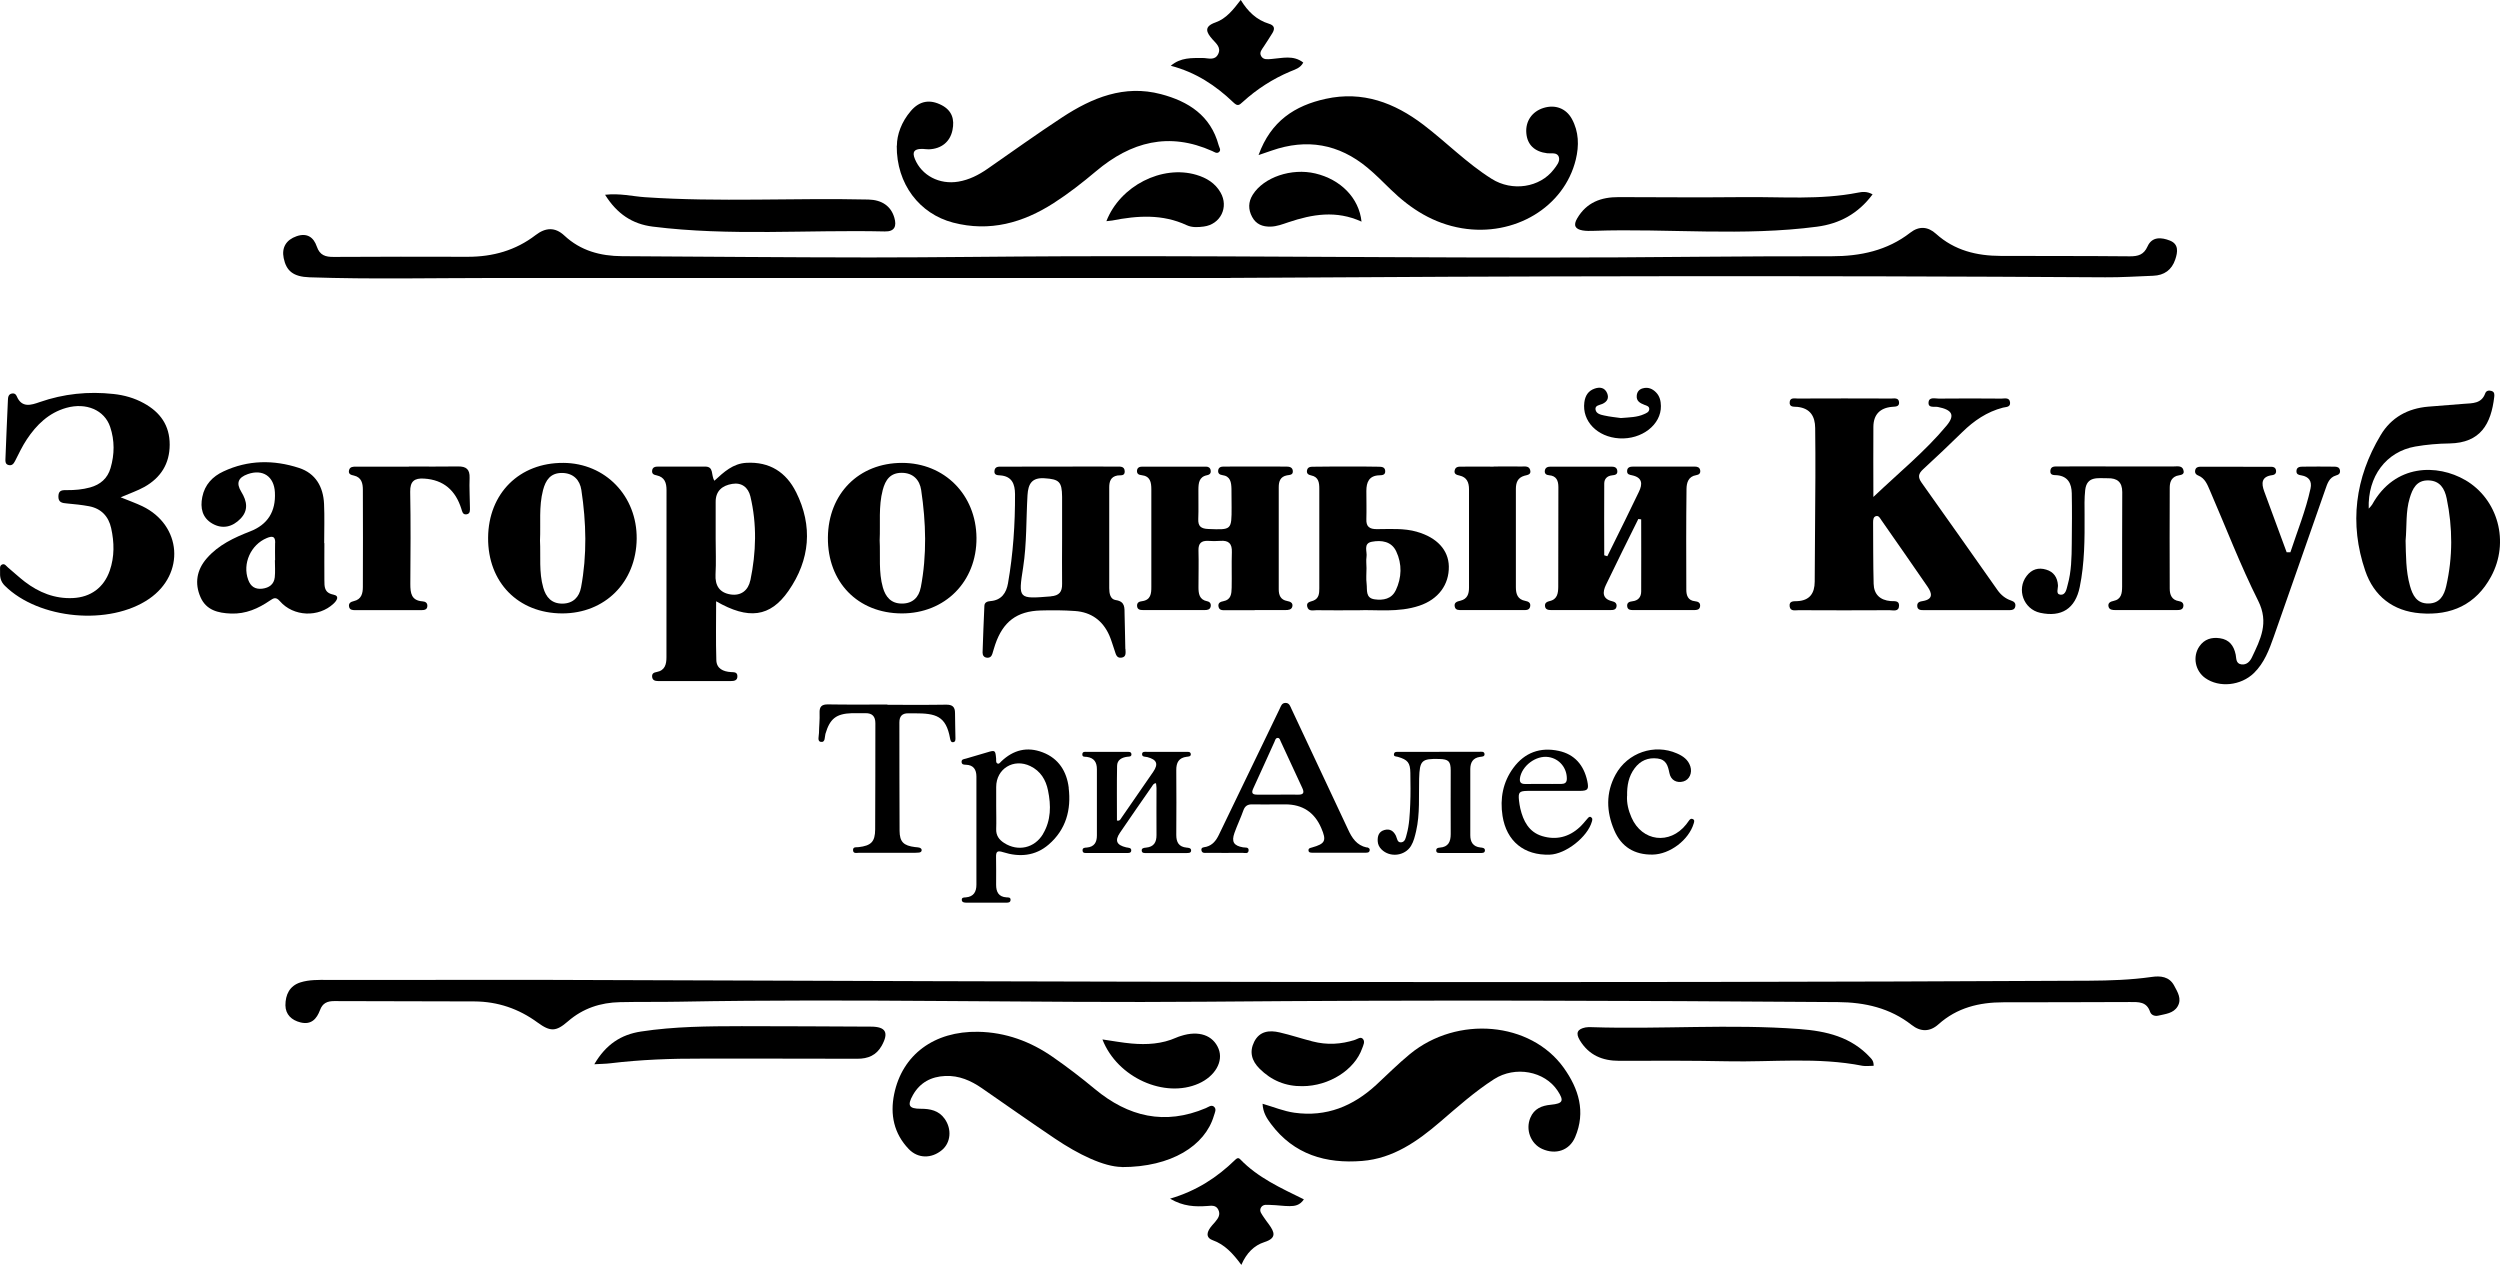 <?xml version="1.0" encoding="UTF-8"?>
<svg id="_Слой_1" data-name=" Слой 1" xmlns="http://www.w3.org/2000/svg" viewBox="0 0 372.87 188.66">
  <defs>
    <style>
      .cls-1 {
        fill: #000;
        stroke-width: 0px;
      }
    </style>
  </defs>
  <path class="cls-1" d="M183.48,41.46h-109.59c-9.24,0-18.48.21-27.71-.1-2.46-.08-3.48-.96-3.87-2.87-.32-1.58.38-2.72,1.93-3.26,1.56-.54,2.54.16,3.01,1.54.45,1.31,1.29,1.56,2.52,1.55,6.67-.04,13.34-.04,20.01-.02,3.73,0,7.13-.95,10.11-3.24,1.46-1.12,2.88-1.24,4.29.08,2.42,2.26,5.37,3.05,8.6,3.07,12.3.07,24.6.18,36.9.19,9.97,0,19.94-.15,29.9-.18,31.14-.09,62.29.41,93.43.08,6.73-.07,13.46-.07,20.19-.08,4.26,0,8.26-.83,11.72-3.52,1.31-1.02,2.64-.91,3.83.17,2.76,2.49,6.07,3.29,9.66,3.3,6.42.02,12.85,0,19.27.06,1.21,0,2.06-.22,2.62-1.47.67-1.51,2.08-1.37,3.33-.88,1.35.53,1.18,1.71.81,2.81-.52,1.57-1.65,2.38-3.3,2.44-2.38.09-4.77.25-7.15.23-43.51-.27-87.01-.19-130.52.09h.01Z"/>
  <path class="cls-1" d="M64.98,146.15c5.81,0,11.62-.02,17.44,0,76.39.28,152.78.51,229.17.12,3.12-.02,6.23-.12,9.32-.56,1.3-.19,2.63-.08,3.36,1.29.51.96,1.18,1.98.52,3.1-.62,1.05-1.83,1.13-2.88,1.38-.52.12-1.06-.07-1.23-.57-.52-1.54-1.72-1.46-2.98-1.46-6.3.03-12.6.03-18.91.04-3.59,0-6.9.8-9.67,3.28-1.28,1.15-2.66,1.15-4,.1-3.24-2.54-6.99-3.38-11-3.41-31.32-.23-62.65-.33-93.97-.06-26.25.22-52.49-.49-78.74,0-2.98.06-5.96,0-8.94.07-2.9.06-5.51.91-7.75,2.85-1.79,1.56-2.62,1.59-4.55.18-2.81-2.06-5.94-3.12-9.41-3.14-6.97-.03-13.95-.02-20.92-.05-1.04,0-1.73.31-2.11,1.34-.49,1.31-1.3,2.24-2.91,1.84-1.33-.33-2.23-1.17-2.25-2.55,0-1.56.6-2.9,2.24-3.42,1.3-.41,2.66-.37,4.01-.37,5.38,0,10.77,0,16.15,0h.01Z"/>
  <path class="cls-1" d="M279.4,74.13c3.94-3.74,7.77-6.85,10.93-10.65,1.3-1.56.84-2.36-1.29-2.78-.53-.11-1.48.22-1.4-.7.07-.83.97-.55,1.52-.55,3.12-.03,6.24-.03,9.35,0,.48,0,1.23-.23,1.29.61.05.7-.65.63-1.07.74-2.38.62-4.32,1.95-6.05,3.64-1.93,1.88-3.87,3.74-5.85,5.55-.72.66-.81,1.18-.22,2.01,3.8,5.32,7.55,10.68,11.32,16.02.51.72,1.17,1.26,2,1.54.48.16.75.4.64.92-.1.46-.49.52-.85.52-4.28,0-8.56.01-12.84,0-.42,0-.91-.02-.93-.63-.02-.58.43-.66.86-.73,1.54-.27,1.35-1.15.7-2.11-2.28-3.32-4.59-6.63-6.9-9.94-.2-.28-.38-.73-.81-.61-.4.11-.43.55-.43.92.02,3.06,0,6.11.08,9.17.04,1.57.94,2.44,2.54,2.58.49.04,1.28-.14,1.25.69-.03.95-.88.67-1.42.67-4.52.03-9.05.02-13.57,0-.5,0-1.23.21-1.33-.58-.1-.86.66-.74,1.16-.77,1.85-.1,2.57-1.19,2.58-2.9.04-5.19.08-10.39.1-15.59.01-2.45,0-4.89-.03-7.34-.02-1.74-.73-2.92-2.62-3.14-.48-.06-1.28.12-1.18-.75.08-.68.75-.5,1.2-.5,4.65-.02,9.29-.02,13.94,0,.44,0,1.1-.16,1.17.54.07.73-.59.65-1.04.7-1.83.16-2.78,1.18-2.79,2.99-.03,3.3,0,6.59,0,10.46h-.01Z"/>
  <path class="cls-1" d="M167.29,174.05c-2.64-.03-6.42-1.85-9.96-4.24-3.65-2.46-7.25-4.99-10.87-7.5-1.65-1.14-3.42-1.92-5.47-1.83-2.1.09-3.77.97-4.83,2.84-.88,1.57-.6,2.05,1.18,2.05,1.4,0,2.68.26,3.55,1.49,1.1,1.54.92,3.56-.39,4.66-1.56,1.31-3.59,1.3-4.97-.15-2.21-2.31-2.79-5.12-2.17-8.17,1.2-5.89,5.97-9.43,12.53-9.31,4.1.07,7.81,1.44,11.14,3.76,2.16,1.5,4.25,3.1,6.27,4.78,4.99,4.14,10.43,5.44,16.56,2.84.37-.16.81-.53,1.19-.22.45.38.13.9,0,1.36-1.31,4.46-6.33,7.67-13.76,7.66v-.02Z"/>
  <path class="cls-1" d="M133.77,21.73c0-1.62.67-3.54,2.08-5.18,1.3-1.52,2.85-1.78,4.61-.86,1.54.81,1.93,2.12,1.6,3.71-.35,1.75-1.66,2.81-3.53,2.87-.36.01-.73-.07-1.1-.06-1.07.02-1.42.44-.97,1.52,1.01,2.43,3.63,3.84,6.48,3.36,1.6-.27,3-.98,4.33-1.9,3.71-2.58,7.39-5.22,11.17-7.7,4.46-2.92,9.24-4.89,14.71-3.45,4.1,1.08,7.42,3.19,8.61,7.62.09.34.4.71.06,1.01-.33.3-.69,0-1.01-.14-6.46-2.89-12.12-1.39-17.34,3.01-2.01,1.69-4.09,3.32-6.3,4.74-4.59,2.95-9.54,4.35-15.02,2.92-5.01-1.31-8.45-5.76-8.4-11.46h.02Z"/>
  <path class="cls-1" d="M187.71,23.13c1.83-5.07,5.41-7.38,10.02-8.39,5.51-1.21,10.24.58,14.56,3.86,3.45,2.63,6.5,5.76,10.2,8.08,3.05,1.92,7.18,1.31,9.26-1.42.41-.54.94-1.16.76-1.8-.22-.8-1.11-.53-1.74-.6-1.89-.23-2.98-1.27-3.12-3-.15-1.77.84-3.22,2.56-3.76,1.73-.54,3.36.05,4.23,1.63,1.05,1.92,1.09,3.99.59,6.06-1.73,7.12-9.16,11.56-17,10.25-4.22-.71-7.61-2.86-10.61-5.78-1.14-1.11-2.26-2.25-3.48-3.26-4.26-3.53-9.03-4.37-14.27-2.54-.51.18-1.02.35-1.96.67h0Z"/>
  <path class="cls-1" d="M188.3,164.62c1.71.5,3.18,1.12,4.76,1.34,4.78.67,8.76-.98,12.22-4.17,1.66-1.54,3.26-3.14,5.01-4.58,7.07-5.8,18-4.83,22.93,2.04,2.24,3.13,3.32,6.57,1.71,10.35-.85,2-2.91,2.67-4.92,1.76-1.71-.77-2.51-2.87-1.76-4.65.57-1.36,1.69-1.81,3.06-1.94,1.82-.18,2-.58,1-2.1-1.93-2.92-6.32-3.74-9.48-1.71-2.89,1.86-5.44,4.14-8.04,6.37-3.38,2.9-7.01,5.45-11.61,5.82-5.4.44-10.19-.94-13.61-5.51-.61-.82-1.2-1.69-1.26-3.02h-.01Z"/>
  <path class="cls-1" d="M118.73,73.4c-1.47-2.96-3.94-4.57-7.42-4.37-1.99.11-3.32,1.35-4.76,2.67-.54-.85-.03-2.11-1.38-2.11h-6.97c-.42,0-.89.04-.94.63-.04.5.3.6.68.68,1.2.26,1.47,1.12,1.47,2.2-.01,8.31,0,16.62-.01,24.93,0,1.05-.22,1.97-1.46,2.2-.39.07-.71.2-.68.68.04.59.47.66.91.67,3.61.01,7.21.01,10.81,0,.51,0,1.04-.07,1-.77-.03-.61-.55-.54-.96-.57-1.15-.07-2.14-.51-2.18-1.77-.09-2.9-.03-5.8-.03-8.79,4.82,2.78,8.06,2.38,10.79-1.55,3.22-4.63,3.66-9.67,1.13-14.74h0ZM111.91,86.55c-.3,1.47-1.36,2.36-2.95,2.11-1.64-.26-2.33-1.31-2.24-3,.1-1.77.02-3.54.02-5.31s.01-3.66,0-5.49c-.01-1.67,1.02-2.45,2.46-2.69,1.41-.24,2.39.51,2.72,1.87.99,4.16.86,8.35,0,12.51h-.01Z"/>
  <path class="cls-1" d="M17.99,74.17c1.26.51,2.27.87,3.24,1.33,5.89,2.84,6.42,10.09,1.02,13.81-5.89,4.05-16.45,3.08-21.53-1.95-.66-.65-.75-1.36-.71-2.16.02-.35-.11-.79.27-.99.42-.22.64.21.91.43.84.7,1.65,1.46,2.52,2.13,2.1,1.6,4.45,2.55,7.14,2.43,2.68-.12,4.64-1.56,5.52-4.09.72-2.08.68-4.22.21-6.34-.39-1.76-1.49-2.93-3.31-3.27-1.08-.2-2.17-.31-3.27-.41-.73-.06-1.33-.14-1.29-1.11.03-.93.66-.88,1.28-.88,1.17.01,2.32-.09,3.45-.4,1.52-.42,2.6-1.34,3.05-2.89.6-2.05.62-4.12-.06-6.14-.85-2.52-3.58-3.67-6.54-2.84-2.62.74-4.44,2.52-5.89,4.7-.67,1.01-1.2,2.13-1.75,3.22-.22.43-.46.73-.97.61-.47-.11-.49-.51-.47-.87.12-2.93.23-5.87.37-8.8.02-.41.04-.89.6-1,.35-.07.59.09.72.41.75,1.79,2.16,1.31,3.42.87,3.59-1.25,7.25-1.62,11.01-1.21,1.59.17,3.12.6,4.53,1.38,2.44,1.34,3.86,3.31,3.85,6.19-.01,2.85-1.34,4.91-3.75,6.28-1.04.58-2.19.97-3.57,1.56Z"/>
  <path class="cls-1" d="M367.68,71.6c-4.11-2.39-10.48-2.48-13.88,3.66-.11.19-.29.35-.51.6-.17-4.8,2.59-8.49,6.94-9.26,1.68-.29,3.4-.44,5.1-.46,4.67-.08,6.21-2.94,6.68-6.94.04-.38.05-.75-.41-.89-.39-.12-.78-.05-.93.35-.56,1.57-1.92,1.47-3.19,1.57-1.77.14-3.53.28-5.3.42-3.06.26-5.53,1.6-7.11,4.25-3.82,6.38-4.7,13.2-2.3,20.23,1.28,3.75,4.11,6.02,8.21,6.34,4.63.37,8.29-1.3,10.55-5.46,2.81-5.16,1.06-11.56-3.86-14.42h0ZM364.85,87.41c-.31,1.36-.94,2.57-2.62,2.6-1.78.04-2.4-1.24-2.79-2.64-.63-2.25-.59-4.58-.65-6.72.2-2.24,0-4.33.61-6.35.42-1.4,1.01-2.69,2.79-2.65,1.74.04,2.43,1.24,2.73,2.7.9,4.36.92,8.72-.07,13.06Z"/>
  <path class="cls-1" d="M244.35,77.41c-1.62,3.28-3.26,6.55-4.84,9.85-.5,1.05-.54,2.06.93,2.41.39.09.7.27.67.72-.05.59-.53.6-.95.6-2.93.01-5.87.01-8.8,0-.44,0-.9-.06-.93-.64-.02-.45.3-.61.69-.7,1.18-.26,1.28-1.21,1.29-2.14.02-4.95,0-9.9.02-14.85,0-.96-.28-1.69-1.39-1.78-.42-.03-.7-.23-.63-.7.07-.45.43-.58.81-.58,3.06-.01,6.11-.01,9.17,0,.38,0,.75.11.82.57.1.62-.34.68-.79.73-.72.08-1.14.52-1.15,1.2-.03,3.57,0,7.15,0,10.72.15.05.31.09.46.14.9-1.82,1.8-3.65,2.7-5.47.67-1.37,1.33-2.75,2-4.12.59-1.2.53-2.15-1.01-2.48-.37-.08-.75-.12-.74-.62,0-.59.46-.68.9-.68,3.06-.01,6.11,0,9.17,0,.36,0,.75.08.83.55.07.45-.16.66-.6.73-1.18.19-1.43,1.15-1.44,2.06-.06,5.01-.05,10.02-.03,15.04,0,.83.25,1.6,1.29,1.7.47.05.85.22.76.8-.08.48-.48.51-.84.52-3.06.01-6.11.01-9.17,0-.36,0-.77-.03-.85-.51-.09-.57.27-.75.75-.8.88-.09,1.33-.63,1.33-1.47.02-3.58,0-7.17,0-10.75,0,0-.42-.05-.42-.05Z"/>
  <path class="cls-1" d="M187.16,91.01c-1.47,0-2.94.01-4.4,0-.41,0-.91.05-1.02-.53-.11-.57.28-.73.75-.82,1.12-.21,1.19-1.11,1.21-1.98.04-1.77-.03-3.55.03-5.32.05-1.28-.47-1.79-1.73-1.69-.61.05-1.22.04-1.83,0-1-.04-1.44.37-1.42,1.41.05,1.83,0,3.67,0,5.5,0,.95.11,1.87,1.31,2.1.45.09.6.44.5.83-.11.43-.51.48-.89.48h-9.18c-.43,0-.89-.05-.9-.66,0-.48.33-.61.72-.66,1.33-.17,1.42-1.13,1.41-2.17v-14.5c0-1.07-.15-1.98-1.46-2.13-.4-.04-.71-.18-.68-.67.04-.48.4-.6.77-.6,3.18-.01,6.36,0,9.54,0,.32,0,.6.15.67.51.09.44-.09.68-.54.77-1.19.24-1.27,1.18-1.28,2.12-.02,1.47.04,2.94-.02,4.4-.05,1.12.43,1.46,1.51,1.5,3.46.13,3.46.17,3.46-3.25,0-.92,0-1.84-.02-2.75-.03-.95-.14-1.88-1.37-2.04-.43-.06-.67-.27-.61-.72.07-.47.45-.55.82-.55,3.12-.01,6.24-.02,9.36,0,.43,0,.9.09.95.64.06.64-.48.59-.88.67-.99.19-1.22.9-1.22,1.77v15.23c0,.87.27,1.56,1.26,1.74.45.08.89.27.77.81-.11.5-.6.54-1.04.54h-4.59l.03.02Z"/>
  <path class="cls-1" d="M49.74,88.69c-1.41-.27-1.35-1.2-1.36-2.18-.02-1.84,0-3.67,0-5.5h-.03c0-1.96.07-3.92-.02-5.87-.12-2.53-1.25-4.54-3.74-5.35-3.78-1.23-7.59-1.2-11.26.52-1.62.75-2.79,1.97-3.16,3.81-.33,1.64-.01,3.11,1.51,3.98,1.51.86,3,.49,4.18-.73,1.22-1.25.99-2.61.13-4.01-.81-1.32-.47-2.14.97-2.65,2.24-.79,3.92.35,4.04,2.72.15,2.87-1.08,4.81-3.68,5.82-2.41.94-4.74,2.02-6.48,4.02-1.5,1.72-1.85,3.73-.93,5.81.85,1.92,2.59,2.36,4.55,2.43,2.21.08,4.06-.75,5.8-1.94.56-.38.9-.58,1.49.1,2.02,2.32,5.78,2.45,8,.36.48-.45.95-1.15-.03-1.34h.02ZM41.03,80.99c-.03.85,0,1.7,0,2.56h-.03c0,.85.07,1.71-.02,2.56-.12,1.05-.84,1.56-1.86,1.69-1.06.12-1.73-.31-2.1-1.32-.89-2.4.38-5.24,2.77-6.23.8-.33,1.29-.31,1.25.74h-.01Z"/>
  <path class="cls-1" d="M84.02,69.04c-6.56-.04-11.17,4.55-11.22,11.16-.05,6.65,4.48,11.27,11.04,11.29,6.38.01,11.04-4.64,11.12-11.12.07-6.38-4.67-11.3-10.94-11.33ZM86.66,87.62c-.27,1.43-1.18,2.4-2.79,2.41-1.62,0-2.44-.97-2.84-2.37-.67-2.32-.37-4.72-.49-7.03.12-2.55-.19-5.06.45-7.52.39-1.49,1.1-2.58,2.83-2.57,1.7.01,2.67,1.06,2.89,2.54.73,4.84.86,9.71-.05,14.55h0Z"/>
  <path class="cls-1" d="M134.54,69.04c-6.44,0-11,4.58-11.06,11.13-.06,6.65,4.46,11.3,11.01,11.32,6.47.01,11.2-4.76,11.15-11.27-.05-6.42-4.77-11.18-11.1-11.18h0ZM137.32,87.64c-.27,1.43-1.19,2.39-2.81,2.38-1.62,0-2.43-1-2.83-2.39-.66-2.32-.36-4.73-.48-7.03.12-2.56-.19-5.07.46-7.53.4-1.5,1.12-2.56,2.85-2.55,1.72.01,2.66,1.1,2.88,2.56.72,4.84.87,9.71-.06,14.55h-.01Z"/>
  <path class="cls-1" d="M167.84,96.78c-.02-1.71-.08-3.42-.11-5.13-.02-.98.12-1.94-1.32-2.15-.83-.12-.97-1.01-.97-1.78v-15.04c0-.86.22-1.58,1.22-1.76.43-.08,1.12.14,1.09-.63-.03-.8-.73-.7-1.25-.7-2.81-.02-5.63,0-8.44,0h0c-2.87,0-5.75,0-8.62.01-.46,0-1.05-.07-1.12.64-.06.64.44.63.86.66,1.76.13,2.2,1.3,2.21,2.79.02,4.47-.28,8.92-1.05,13.32-.25,1.42-.97,2.51-2.61,2.64-.44.04-.89.16-.91.71-.11,2.32-.19,4.64-.27,6.96,0,.39.17.71.62.77.43.05.7-.15.83-.55.15-.47.27-.94.43-1.4,1.16-3.41,3.22-4.99,6.79-5.09,1.71-.05,3.43-.04,5.13.08,2.4.17,4.12,1.42,5.1,3.63.32.72.52,1.5.79,2.25.18.5.26,1.17,1,1.08.8-.09.63-.79.62-1.3h-.02ZM156.73,88.95c-4.86.39-4.87.42-4.13-4.33.55-3.57.44-7.18.65-10.77.1-1.69.66-2.64,2.52-2.52,2.2.14,2.62.51,2.64,2.77,0,2.07,0,4.15,0,6.22,0,2.26-.03,4.52,0,6.77.02,1.19-.43,1.75-1.68,1.85h0Z"/>
  <path class="cls-1" d="M315.76,69.57h8.44c.53,0,1.23-.16,1.44.5.28.86-.54.74-1.01.91-.83.31-1.02,1.02-1.02,1.78-.02,5.01-.02,10.02,0,15.04,0,.92.31,1.7,1.38,1.86.41.06.7.28.66.72-.05.57-.52.61-.96.61h-9.17c-.43,0-.93-.02-1.04-.53-.12-.54.29-.74.74-.83,1.19-.24,1.28-1.17,1.29-2.12.01-4.71-.01-9.41.02-14.12,0-1.51-.77-2.09-2.16-2.06-1.43.02-3.14-.38-3.37,1.79-.13,1.21-.1,2.44-.09,3.66.02,3.61.01,7.22-.72,10.77-.66,3.24-2.73,4.54-5.9,3.85-2.48-.54-3.55-3.5-2.02-5.5.77-1.01,1.77-1.29,2.92-.94,1.11.33,1.67,1.15,1.75,2.32.03.5-.35,1.32.33,1.41.83.11.94-.82,1.11-1.43.57-2.02.6-4.11.62-6.18.03-2.51.05-5.01,0-7.52-.03-1.39-.54-2.52-2.18-2.68-.45-.04-1.1.07-1.01-.7.08-.69.69-.6,1.15-.61,2.93-.02,5.87,0,8.8,0h0Z"/>
  <path class="cls-1" d="M341.6,82.39c1.04-3.17,2.3-6.26,3.01-9.53.24-1.09-.24-1.77-1.36-1.96-.38-.06-.75-.13-.74-.63.01-.59.47-.67.9-.67,1.59-.02,3.18-.02,4.77,0,.36,0,.75.08.82.55.07.45-.17.65-.58.76-1.03.3-1.3,1.22-1.6,2.08-2.57,7.32-5.11,14.65-7.69,21.97-.69,1.96-1.42,3.92-2.96,5.42-1.94,1.89-5.17,2.23-7.26.75-1.51-1.07-1.92-3.2-.88-4.72.74-1.08,1.82-1.4,3.06-1.22,1.4.2,2.08,1.1,2.36,2.45.11.54,0,1.33.84,1.45.8.11,1.3-.45,1.58-1.05,1.27-2.68,2.57-5.16.94-8.42-2.68-5.35-4.82-10.96-7.2-16.45-.39-.9-.73-1.84-1.75-2.25-.41-.16-.55-.47-.43-.87.1-.34.42-.44.73-.44,3.55,0,7.09,0,10.64.01.32,0,.6.15.66.51.07.44-.13.68-.58.74-1.6.21-1.62,1.21-1.18,2.41,1.11,3.03,2.23,6.06,3.35,9.09h.56v.02Z"/>
  <path class="cls-1" d="M211.36,79.32c-1.98-.57-4.01-.4-6.02-.4-1.08,0-1.59-.36-1.55-1.48.04-1.41,0-2.81,0-4.22,0-1.32.41-2.29,1.95-2.33.44-.01.91-.05.86-.67-.05-.59-.55-.6-.97-.61-1.41-.03-2.81-.03-4.22-.03-1.84,0-3.67,0-5.5.03-.41,0-.9,0-.98.59-.06.47.24.62.64.71,1.1.23,1.2,1.08,1.2,1.98v14.87c0,.75-.05,1.5-.9,1.83-.44.17-1.07.2-.9.89.18.76.88.53,1.38.53,1.89.03,3.79.01,6.18.01,2.73-.12,6.01.38,9.16-.68,2.84-.95,4.45-3.14,4.4-5.87-.05-2.44-1.78-4.3-4.72-5.14h-.02ZM208.16,88.06c-.6,1.27-1.85,1.51-3.13,1.33-1.41-.19-1.09-1.41-1.2-2.3-.1-.78-.02-1.58-.02-2.37h0c0-.55-.08-1.11,0-1.64.14-.8-.54-2.03.8-2.28,1.44-.27,2.93-.06,3.63,1.43.9,1.9.83,3.93-.07,5.83h0Z"/>
  <path class="cls-1" d="M279.46,158.96c-.6,0-1.16.09-1.68,0-6.67-1.32-13.42-.53-20.13-.67-5.38-.11-10.76-.09-16.14-.07-2.52,0-4.51-.83-5.87-3.04-.69-1.13-.36-1.7.83-1.94.3-.06.61-.05.91-.04,10.33.34,20.66-.5,30.99.28,4.02.3,7.74,1.16,10.59,4.27.25.27.5.53.49,1.22h.01Z"/>
  <path class="cls-1" d="M279.29,28.99c-2.15,2.89-4.94,4.38-8.28,4.82-5.46.72-10.96.79-16.46.72-5.62-.07-11.24-.3-16.86-.1-.55.02-1.11.03-1.64-.06-1.11-.19-1.44-.75-.81-1.81,1.4-2.38,3.56-3.17,6.18-3.16,6.23.02,12.47.06,18.7,0,5.67-.06,11.36.44,17-.67.62-.12,1.32-.22,2.18.26h-.01Z"/>
  <path class="cls-1" d="M60.98,69.58c2.44,0,4.89.03,7.33-.01,1.23-.02,1.78.43,1.73,1.72-.06,1.46.04,2.93.05,4.4,0,.4.08.93-.5,1.02-.59.09-.65-.42-.78-.82-.86-2.73-2.62-4.33-5.56-4.51-1.42-.09-2.1.38-2.07,1.97.09,4.58.05,9.16.02,13.75,0,1.35.14,2.47,1.82,2.59.39.03.72.19.72.66,0,.6-.47.65-.9.65-3.3.01-6.6,0-9.9,0-.36,0-.78-.03-.87-.49-.12-.55.24-.75.71-.86,1.14-.26,1.34-1.16,1.34-2.12.02-4.83.02-9.65,0-14.48,0-.95-.19-1.86-1.33-2.12-.45-.1-.87-.21-.73-.8.13-.54.63-.53,1.04-.53,2.63-.01,5.25,0,7.88,0h0s0-.02,0-.02Z"/>
  <path class="cls-1" d="M90.24,29.05c2.21-.25,4.06.23,5.93.36,11.11.76,22.24.09,33.36.35,2,.05,3.36.98,3.86,2.71.37,1.26.05,2.09-1.42,2.05-11.54-.27-23.1.72-34.61-.72-3.04-.38-5.33-1.89-7.12-4.76h0Z"/>
  <path class="cls-1" d="M88.64,158.73c1.74-2.98,4.01-4.43,6.96-4.88,4.98-.76,9.99-.79,15.01-.8,6.42,0,12.84.04,19.27.07,2.23,0,2.72.87,1.63,2.84-.8,1.43-2.03,1.96-3.66,1.95-7.71-.04-15.41,0-23.12-.02-4.59-.02-9.17.15-13.73.7-.65.08-1.32.08-2.35.14h-.01Z"/>
  <path class="cls-1" d="M222.76,69.58c1.41,0,2.81-.02,4.22,0,.46,0,1.06-.11,1.24.51.2.72-.41.74-.87.87-.99.29-1.26,1.02-1.26,1.97,0,4.89,0,9.77,0,14.66,0,1.02.27,1.82,1.4,2.03.47.09.84.28.73.84-.11.57-.61.53-1.02.53-3.05.01-6.11.01-9.16,0-.41,0-.93.06-1.06-.48-.16-.66.34-.8.85-.92,1.03-.25,1.27-1.02,1.27-1.95v-14.66c0-1.02-.32-1.81-1.41-2.05-.46-.1-.87-.23-.72-.81.14-.55.63-.52,1.04-.52,1.59-.02,3.18,0,4.77,0h0l-.02-.02Z"/>
  <path class="cls-1" d="M185.06,0c1.07,1.75,2.37,2.98,4.2,3.54.81.24.92.71.53,1.37-.4.68-.86,1.33-1.28,2-.28.45-.75.9-.4,1.48.34.57.97.44,1.5.41,1.61-.11,3.26-.64,4.77.53-.44.85-1.26,1.04-1.96,1.34-2.62,1.11-4.97,2.63-7.06,4.53-.54.49-.75.7-1.4.08-2.63-2.52-5.61-4.5-9.34-5.47,1.49-1.27,3.14-1.15,4.76-1.16.81,0,1.79.44,2.3-.57.49-.97-.27-1.58-.84-2.21-.92-1.04-1.34-1.9.46-2.53,1.59-.56,2.64-1.9,3.73-3.32l.03-.02Z"/>
  <path class="cls-1" d="M185.15,188.66c-1.26-1.71-2.49-3.05-4.29-3.69-.86-.31-.91-.92-.52-1.6.24-.42.6-.77.91-1.14.45-.53.82-1.09.45-1.82-.35-.7-1.01-.58-1.61-.54-1.82.13-3.6.08-5.58-1.09,3.98-1.17,7.03-3.18,9.71-5.79.24-.23.46-.39.76-.08,2.63,2.73,6.03,4.27,9.49,5.97-.6.92-1.39,1.01-2.14,1.01-.91,0-1.82-.15-2.73-.17-.53,0-1.19-.18-1.52.37-.34.56.15,1.03.43,1.49.23.36.5.69.75,1.04.83,1.15,1.2,2.04-.68,2.64-1.54.49-2.69,1.66-3.43,3.39h0Z"/>
  <path class="cls-1" d="M164.43,155.03c1.59.23,2.96.49,4.35.61,2.27.2,4.53.07,6.66-.88.22-.1.46-.18.69-.25,2.65-.86,4.8-.12,5.62,1.92.75,1.88-.52,4.09-2.97,5.18-5.07,2.25-12.13-.87-14.35-6.57h0Z"/>
  <path class="cls-1" d="M165.01,33c2.06-5.31,8.32-8.44,13.43-6.92,1.51.45,2.8,1.23,3.6,2.63,1.26,2.18,0,4.76-2.51,5.08-.84.11-1.73.17-2.53-.2-3.62-1.69-7.35-1.44-11.12-.7-.23.04-.46.05-.88.1h0Z"/>
  <path class="cls-1" d="M194.28,162c-2.52.04-4.65-.84-6.43-2.62-1.16-1.16-1.54-2.49-.79-4,.81-1.61,2.27-1.75,3.78-1.4,1.66.38,3.29.93,4.94,1.35,2.13.55,4.23.44,6.32-.24.38-.12.84-.52,1.18-.13.35.41.05.94-.11,1.39-1.12,3.22-4.94,5.64-8.9,5.65h0Z"/>
  <path class="cls-1" d="M203.08,33.06c-3.8-1.74-7.37-1.1-10.92.09-.87.29-1.72.63-2.66.65-1.18.03-2.16-.34-2.75-1.45-.6-1.12-.58-2.23.09-3.3,1.64-2.62,5.78-4.02,9.34-3.18,3.77.89,6.52,3.65,6.89,7.19h.01Z"/>
  <path class="cls-1" d="M241.75,62.35c1.32-.11,2.43-.11,3.46-.58.33-.15.72-.29.77-.7.05-.48-.4-.57-.72-.69-.67-.26-1.24-.57-1.14-1.42.06-.53.37-.9.89-1.04.79-.22,1.45.05,1.99.61.54.55.71,1.27.72,2.02.05,2.78-2.84,5.03-6.21,4.83-3.28-.2-5.57-2.57-5.21-5.37.13-1,.58-1.73,1.56-2.06.78-.26,1.49-.14,1.84.69.31.75,0,1.29-.73,1.61-.42.18-1.11.21-1,.85.1.61.77.76,1.29.87.89.2,1.81.28,2.49.38Z"/>
  <path class="cls-1" d="M203.84,126.4c-1.49-.32-2.2-1.42-2.78-2.69-2.8-6-5.62-11.99-8.44-17.98-.19-.4-.32-.92-.92-.89-.54.02-.65.49-.83.86-.71,1.46-1.41,2.94-2.12,4.4-2.32,4.81-4.64,9.63-6.97,14.44-.4.82-.92,1.51-1.87,1.76-.31.08-.83.03-.71.56.1.45.57.34.9.34,1.74.01,3.47.02,5.21,0,.34,0,.9.21.92-.39.01-.51-.51-.37-.83-.43-1.38-.24-1.76-.82-1.28-2.16.4-1.13.93-2.22,1.33-3.36.25-.69.67-.91,1.36-.89,1.24.03,2.48.01,3.72,0h1.17q3.84,0,5.36,3.52c.82,1.9.61,2.35-1.38,2.91-.24.07-.53.1-.52.42,0,.33.3.36.55.36,2.66,0,5.31,0,7.97,0,.25,0,.54-.01.6-.32.07-.32-.18-.44-.43-.49ZM193.63,118.52c-1.03-.02-2.05,0-3.08,0-.99,0-1.98-.01-2.97,0-.7.01-1.02-.16-.66-.92,1.07-2.31,2.1-4.63,3.16-6.95.11-.24.16-.61.52-.59.27.01.33.33.43.55,1.07,2.31,2.13,4.62,3.21,6.93.31.67.19.99-.6.98Z"/>
  <path class="cls-1" d="M159.4,117.49c-.3-2.43-1.5-4.37-3.89-5.28-2.32-.89-4.38-.36-6.17,1.35-.17.16-.34.46-.61.29-.22-.14-.14-.45-.16-.7-.11-1.27-.15-1.3-1.33-.94-1.05.32-2.11.61-3.16.93-.29.09-.7.07-.66.53.03.39.38.38.65.39,1.14.04,1.55.73,1.56,1.74,0,5.38,0,10.77,0,16.15,0,1.05-.4,1.79-1.57,1.89-.27.02-.65-.01-.61.4.03.36.38.38.66.39.99.01,1.99,0,2.98,0h0c.99,0,1.99.01,2.98,0,.27,0,.62,0,.65-.38.04-.43-.32-.4-.59-.41-1.19-.07-1.56-.81-1.56-1.87,0-1.38.02-2.76-.01-4.14-.02-.84.2-1,1.05-.73,2.43.77,4.8.59,6.8-1.14,2.58-2.23,3.38-5.18,2.98-8.45ZM155.57,124.38c-1.26,2.12-3.74,2.67-5.8,1.35-.77-.49-1.23-1.13-1.19-2.09.04-1.13,0-2.26,0-3.4h0c0-.96,0-1.91,0-2.86,0-2.73,2.6-4.32,5.09-3.12,1.53.74,2.32,2.05,2.64,3.64.46,2.23.46,4.45-.75,6.48Z"/>
  <path class="cls-1" d="M132.37,105.12c2.91,0,5.81.03,8.72-.02.96-.02,1.36.33,1.35,1.27,0,1.2.05,2.41.06,3.61,0,.27.05.64-.3.71-.38.08-.45-.3-.5-.56-.6-3.37-2.14-3.74-5.26-3.74-.32,0-.64.01-.96,0-.94-.02-1.34.45-1.34,1.37.01,5.38,0,10.76.03,16.14.01,1.67.6,2.23,2.31,2.44.21.03.43.02.63.08.21.06.4.2.35.45-.04.19-.21.27-.4.29-.18.02-.35.03-.53.03-2.8,0-5.6,0-8.4,0-.34,0-.9.19-.9-.42,0-.51.51-.38.83-.42,1.86-.22,2.46-.79,2.47-2.65.04-5.28.01-10.55.03-15.83,0-1.02-.46-1.51-1.47-1.5-.67,0-1.35-.01-2.02,0-2.37.08-3.29.82-3.96,3.09-.13.45.02,1.31-.7,1.19-.54-.09-.27-.86-.26-1.33.01-.99.13-1.98.09-2.97-.04-.96.31-1.31,1.29-1.29,2.94.05,5.88.02,8.82.02Z"/>
  <path class="cls-1" d="M172.4,116.82c-.37.02-.45.28-.59.47-1.6,2.3-3.19,4.59-4.77,6.91-.8,1.18-.51,1.84.92,2.18.33.08.82.02.76.52-.05.39-.5.32-.81.32-1.91,0-3.83.01-5.74,0-.3,0-.71.08-.71-.41,0-.39.37-.38.64-.4,1.11-.1,1.5-.78,1.5-1.8,0-3.29,0-6.59,0-9.88,0-1.02-.4-1.69-1.49-1.84-.27-.04-.74.08-.68-.44.05-.39.43-.31.69-.31,1.98,0,3.97,0,5.95,0,.27,0,.65-.05.68.34.03.41-.38.36-.63.39-.83.11-1.5.48-1.51,1.36-.05,2.72-.02,5.43-.02,8.15.45.11.54-.23.69-.43,1.58-2.27,3.15-4.54,4.71-6.82.82-1.2.55-1.83-.86-2.21-.31-.08-.84.02-.79-.49.04-.39.51-.29.81-.29,1.91-.01,3.83,0,5.74,0,.27,0,.65-.06.71.3.06.4-.34.4-.6.43-1.2.15-1.57.88-1.56,2,.03,3.22.02,6.44,0,9.67,0,1.08.38,1.77,1.54,1.88.31.03.72.05.67.49-.05.35-.43.31-.7.32-1.98,0-3.97,0-5.95,0-.28,0-.66.04-.71-.31-.07-.44.34-.47.65-.5,1.16-.11,1.56-.8,1.55-1.88-.02-2.34,0-4.67,0-7.01,0-.23-.05-.47-.07-.7Z"/>
  <path class="cls-1" d="M214.65,112.13c1.98,0,3.97,0,5.95,0,.3,0,.75-.1.81.3.07.45-.42.42-.69.46-1.05.16-1.42.84-1.43,1.8,0,3.29,0,6.59,0,9.88,0,1,.4,1.71,1.51,1.83.3.03.72.05.67.5-.05.35-.43.32-.7.32-1.98,0-3.97,0-5.95,0-.28,0-.62.02-.61-.4,0-.33.29-.38.53-.4,1.29-.09,1.63-.89,1.63-2.03-.02-3.15,0-6.3,0-9.46,0-1.39-.33-1.69-1.68-1.73-2.67-.07-2.95.21-3.03,2.93-.07,2.61.14,5.25-.45,7.83-.18.76-.35,1.52-.76,2.2-.92,1.52-3.16,1.78-4.41.52-.34-.34-.54-.75-.56-1.23-.04-.78.18-1.43,1.01-1.66.8-.22,1.35.13,1.71.87.18.38.18,1.04.8.97.58-.07.66-.68.79-1.15.42-1.48.47-3.01.54-4.53.07-1.56.04-3.12.02-4.67-.02-1.53-.39-1.97-1.87-2.4-.25-.07-.66-.01-.57-.44.07-.36.44-.3.71-.3,2.02-.01,4.04,0,6.06,0h0Z"/>
  <path class="cls-1" d="M237.29,121.87c-.25-.14-.39.08-.53.23-.38.42-.72.88-1.14,1.26-1.61,1.5-3.53,1.97-5.61,1.34-1.98-.6-2.82-2.24-3.26-4.12-.09-.38-.14-.77-.19-1.15-.14-1.26.02-1.45,1.26-1.47,1.27-.01,2.55,0,3.83,0h0c1.31,0,2.62,0,3.93,0,1.26-.01,1.42-.21,1.16-1.47-.51-2.36-1.88-3.99-4.27-4.5-2.74-.59-5.07.25-6.75,2.53-1.57,2.13-2.02,4.58-1.62,7.17.59,3.78,3.22,5.91,7.04,5.78,2.39-.08,5.65-2.64,6.29-4.94.07-.26.13-.5-.15-.65ZM226.69,116.1c.27-1.87,2.39-3.47,4.26-3.19,1.63.24,2.77,1.63,2.74,3.27-.01.59-.35.73-.81.74-.92.02-1.84,0-2.76,0h0c-.88.01-1.77.02-2.65.01-.54,0-.87-.19-.77-.84Z"/>
  <path class="cls-1" d="M242.67,118.71c-.06,1.07.2,2.17.66,3.21,1.57,3.6,5.71,4.12,8.16,1.04.15-.19.3-.4.44-.6.14-.19.31-.31.54-.2.31.14.22.39.15.64-.73,2.48-3.57,4.63-6.15,4.66-2.7.04-4.66-1.16-5.71-3.63-1.18-2.77-1.28-5.58.2-8.3,1.79-3.28,5.79-4.64,9.15-3.16.9.39,1.68.93,2,1.93.32.99-.15,2-1.03,2.25-.99.28-1.88-.17-2.09-1.25-.22-1.08-.46-2-1.76-2.17-1.44-.18-2.58.32-3.43,1.46-.89,1.19-1.15,2.56-1.12,4.1Z"/>
</svg>